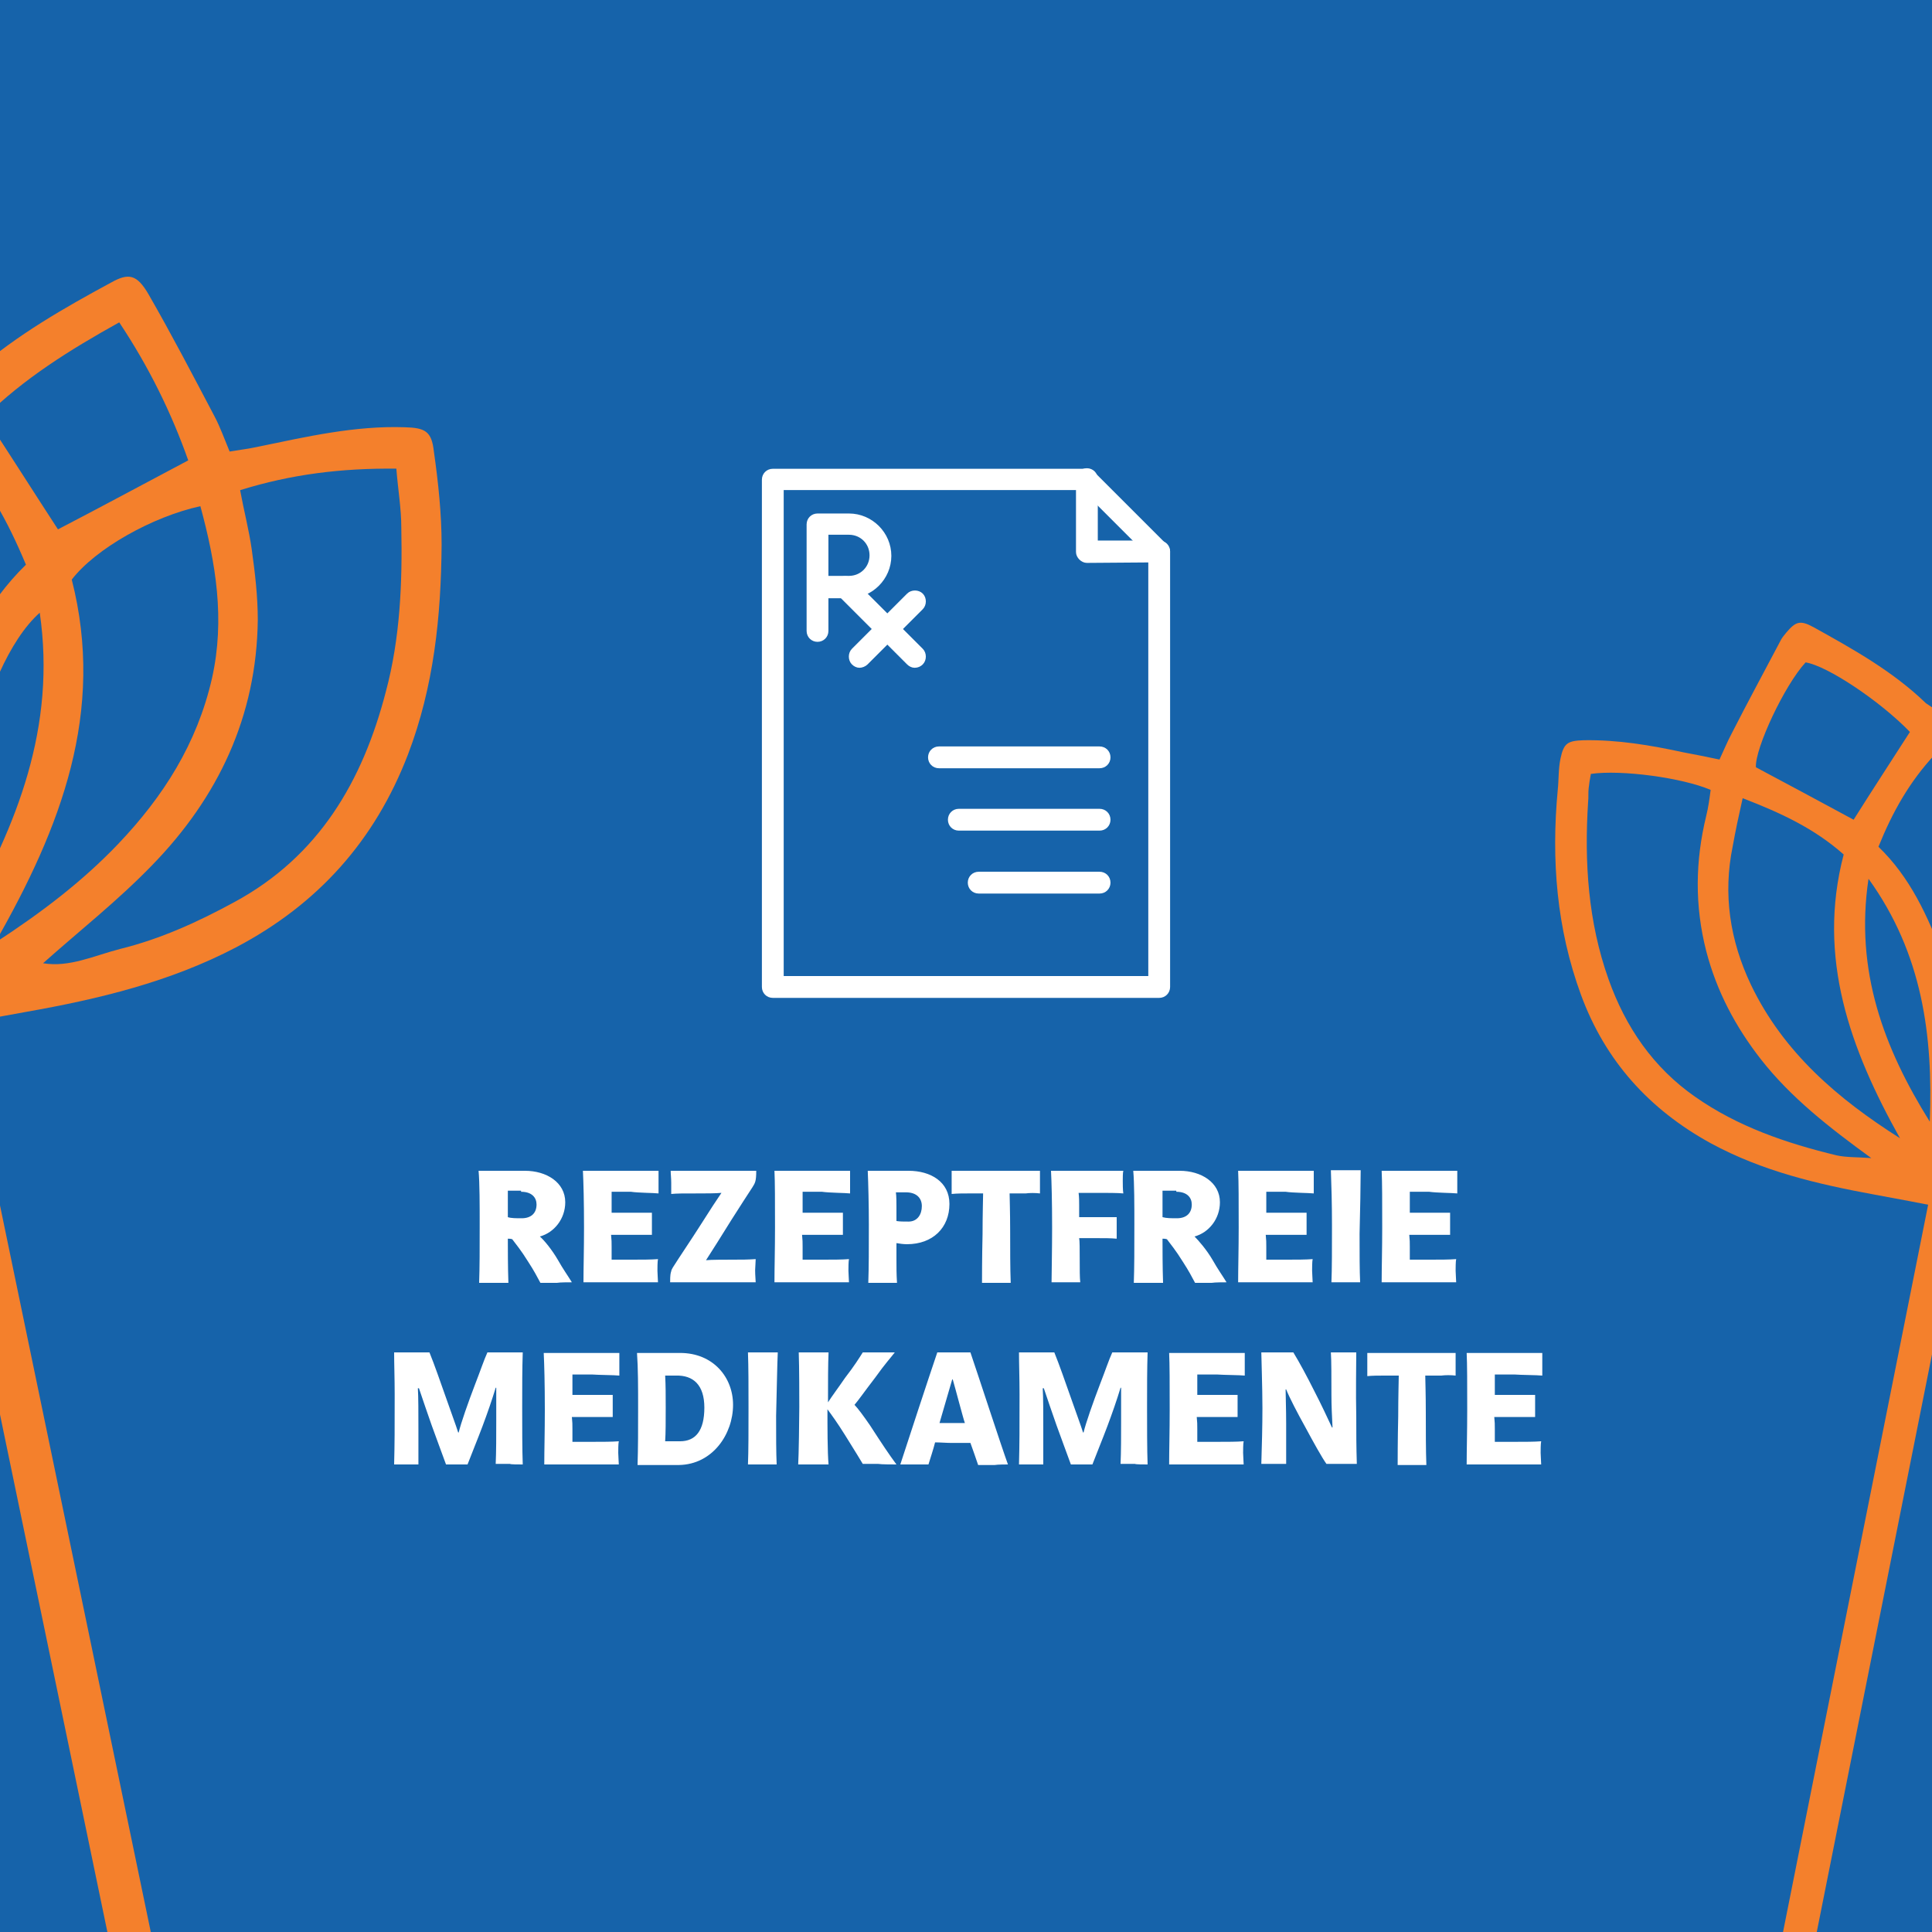 <?xml version="1.0" encoding="utf-8"?>
<!-- Generator: Adobe Illustrator 22.1.0, SVG Export Plug-In . SVG Version: 6.00 Build 0)  -->
<svg version="1.1" id="Ebene_1" xmlns="http://www.w3.org/2000/svg" xmlns:xlink="http://www.w3.org/1999/xlink" x="0px" y="0px"
	 viewBox="0 0 350 350" style="enable-background:new 0 0 350 350;" xml:space="preserve">
<style type="text/css">
	.st0{fill:#1663AA;}
	.st1{clip-path:url(#SVGID_2_);fill:#F4802C;}
	.st2{clip-path:url(#SVGID_2_);fill:none;stroke:#F4802C;stroke-width:7.697;}
	.st3{fill:#FFFFFF;}
	.st4{fill:none;stroke:#FFFFFF;stroke-width:0.75;stroke-miterlimit:10;}
	.st5{clip-path:url(#SVGID_4_);fill:#F4802C;}
	.st6{clip-path:url(#SVGID_4_);fill:none;stroke:#F4802C;stroke-width:5.992;}
</style>
<rect class="st0" width="350" height="350"/>
<g>
	<defs>
		<rect id="SVGID_1_" width="350" height="350"/>
	</defs>
	<clipPath id="SVGID_2_">
		<use xlink:href="#SVGID_1_"  style="overflow:visible;"/>
	</clipPath>
	<path class="st1" d="M72.7,95.6c0.2,10-0.2,20-2.8,29.7c-4.2,16.2-12.1,29.8-27.4,38.1c-6.6,3.6-13.4,6.7-20.7,8.5
		c-4.7,1.2-9.2,3.4-14,2.6c6.5-5.8,13.5-11.3,19.7-17.7c12-12.3,19-27,19.2-44.5c0-4.3-0.5-8.5-1.1-12.8c-0.5-3.5-1.4-6.9-2.1-10.7
		c9.3-2.9,18.4-4,28.3-3.9C72.1,88.7,72.7,92.1,72.7,95.6 M-0.9,170.8c12-21,20-41.9,13.9-65.8c4.3-5.6,14.6-11.4,23.3-13.3
		c2.8,10.3,4.5,20.5,2.1,31.2c-2.7,11.8-8.8,21.4-17,30C15,159.6,7.7,165.2-0.9,170.8 M7.2,111c3,20.7-4.1,38.4-13.9,55.7
		C-10,152.9-3.9,120.9,7.2,111 M-8.3,81.1c5.9,6.3,9.7,13.3,13,21.2c-7.2,7-11.5,15.9-15.1,25.9c-2-4.9-3.5-9.2-5.5-13.2
		c-2-3.9-4.5-7.6-7.1-11.9C-20,95-15.2,87.6-8.3,81.1 M-15.2,163.9c-8-16.4-13-32.5-10.2-50.2C-16,129-14,145.7-15.2,163.9
		 M-33.2,133.1c-7.6-7.9-14.8-14.6-24.3-18.1c-0.2-8.6,0.7-16.7,3.7-25c8.7,3.6,15.9,8.6,22.4,15.1C-34,114-34,123-33.2,133.1
		 M-56.8,122.8c18.5,11.2,28.1,27.8,35.2,46.4C-38,157.7-51.3,143.8-56.8,122.8 M-72.3,156.1c-8.5-7.6-14.2-16.8-16.5-28
		c-0.7-3.6-1.5-7.1-2.3-11.2c9.6-0.3,18.1,0,26.7,2.9c3.6,24.6,19.1,41.2,37.9,55.6C-43.3,172.6-59.2,167.7-72.3,156.1 M-38.5,184.8
		c-11.9,1.9-23.8,2.8-35.6,0.3c-11.7-2.4-21.2-8.6-29.2-17.3c-9.6-10.5-15.8-22.9-20.5-36.1c-0.4-1-0.8-2-1.2-3
		c-0.3-1-0.5-2-0.9-3.2c6.1-3.7,20-7.5,27.2-7.5c0.5,1.9,1.1,3.9,1.4,6c1.8,10.6,5.7,20.3,12.3,28.9c5.9,7.7,13.2,13.6,21.6,18.2
		c9.9,5.5,20.7,8.4,32.6,11.2C-33.9,183.4-36.2,184.5-38.5,184.8 M-89.9,82.1c5-1.2,19.4,1.5,28.7,5.4c-1.4,7.9-2.7,15.9-4.1,23.9
		c-8.5-0.8-17-1.6-25.7-2.4C-92.9,105.2-92.4,88.9-89.9,82.1 M-37,57.1c9,5,15.9,11.4,23.1,17.7c-5.2,7.5-10.2,14.6-15.3,22
		c-3.5-2.5-6.9-5.2-10.7-7.6c-3.6-2.3-7.4-4.1-11.5-6.3C-47.3,73.8-43.1,65.3-37,57.1 M21.6,58.4c5.4,8.1,9.5,16.5,12.5,25
		c-8.3,4.4-15.9,8.5-23.6,12.5C6.2,89.3,1.9,82.5-2.7,75.5C4.3,68.6,12.6,63.4,21.6,58.4 M73.3,77.4c-9-0.3-17.7,1.7-26.4,3.5
		c-1.8,0.4-3.5,0.6-5.3,0.9c-1-2.4-1.7-4.4-2.7-6.3c-3.9-7.4-7.8-14.9-12-22.2c-2.1-3.6-3.6-3.9-6.8-2.1
		c-8.5,4.6-16.9,9.4-24.3,15.8c-1.2,1.1-2.5,2.2-3.3,2.9c-7.2-5.3-13.9-10.3-20.7-15.3c-2.6-1.9-5.3-3.7-7.9-5.5
		c-0.9-0.6-1.8-0.7-2.6-0.6c-0.7,0.1-1.3,0.5-2,1.5c-0.9,1.4-1.7,2.9-2.6,4.3c-3.7,6-7.5,12-11.1,18c-1.5,2.6-2.6,5.4-3.9,8.1
		c-1.1-0.2-1.7-0.3-2.3-0.5c-10-3.9-20.6-5-31.1-6.1c-3.4-0.4-4.3,0.4-5.3,3.7c-0.2,0.6-0.4,1.2-0.4,1.8c-0.7,8.2-1.4,16.5-2.1,24.7
		c-0.2,2.1-0.1,4.2-0.2,6.7c-2.9,0.6-5.6,1.2-8.3,1.7c-7.7,1.4-15.3,3.2-22.5,6.5c-3.4,1.5-4.1,2.4-3.3,6c0.5,2.4,1.5,4.6,2.2,7
		c4.9,15.6,12.3,29.7,23.6,41.7c11.2,11.9,25,18.4,41.3,20c13.7,1.3,26.5-0.9,39.7-3.8c11.8-2.6,20-4.4,31.8-6.5
		c13-2.3,26-5.4,38-11.7c14.8-7.8,25.1-19.3,31.1-34.9c4.7-12.3,6-25,6.1-38c0-5.6-0.6-11.3-1.4-16.9C78.2,78.1,77,77.5,73.3,77.4"
		/>
	<line class="st2" x1="-13.2" y1="173.7" x2="29.9" y2="381.4"/>
</g>
<g>
	<path class="st3" d="M279.4,249.2c0-0.6,0-1.7,0-2.3c0-0.4,0-1.5,0-1.8c-1.9,0-4.3,0-6.1,0c-2.2,0-6.4,0-7.6,0
		c0.1,2,0.1,5.6,0.1,10.3c0,3.9-0.1,7.4-0.1,9.9c1.8,0,4.9,0,7.1,0c2.2,0,5.3,0,6.4,0c0-0.4-0.1-1.6-0.1-2.1c0-0.4,0-1.7,0.1-2.1
		c-1.2,0.1-3,0.1-4.6,0.1c-2.1,0-2.8,0-3.8,0c0-0.7,0-1.6,0-2.3c0-1,0-1.1-0.1-2.2c0.8,0,1.2,0,3.1,0c1.6,0,3.2,0,4.3,0
		c0-0.3,0-1.5,0-2c0-0.4,0-1.6,0-2c-0.5,0-2.1,0-4.1,0c-1.6,0-2.3,0-3.2,0c0-0.8,0-1.5,0-2.1c0-0.6,0-0.9,0-1.6c0.4,0,1.2,0,3.5,0
		C275.6,249.1,278.4,249.1,279.4,249.2 M263.7,249.2c0-0.6,0-1.3,0-1.9c0-0.9,0-1.9,0-2.2c-2.4,0-5.8,0-8,0c-2.2,0-5.5,0-8,0
		c0,0.5,0,1.4,0,2.2c0,0.4,0,1.6,0,2c0.9-0.1,2.1-0.1,3.1-0.1c1,0,1.9,0,2.6,0c0,0.6-0.1,3.8-0.1,7.4c-0.1,4.1-0.1,8.4-0.1,8.8
		c0.4,0,2.1,0,2.6,0c0.7,0,2,0,2.6,0c-0.1-2.6-0.1-6.2-0.1-9.4c0-3.4-0.1-6.4-0.1-6.8c0.5,0,1.7,0,2.9,0
		C261.8,249.1,262.9,249.1,263.7,249.2 M245.7,245c-0.4,0-1.5,0-1.9,0c-0.4,0-2.3,0-2.7,0c0.1,1.3,0.1,4.8,0.1,7.7
		c0,1.9,0.1,4,0.2,5.9h-0.1c-0.8-1.7-1.9-4.1-3.2-6.6c-1.3-2.6-2.7-5.2-3.8-7c-0.3,0-2.6,0-3,0c-0.5,0-2.3,0-2.8,0
		c0,0.8,0.2,6.4,0.2,10.1c0,3.2-0.1,6.9-0.2,10.1c0.7,0,2,0,2.3,0c0.4,0,1.8,0,2.2,0c0-2.4,0-4,0-7.3c0-2.6-0.1-5.2-0.1-6.2l0.1,0
		c0.6,1.5,2,4.2,3.5,6.9c1.4,2.6,3,5.5,3.8,6.6c0.4,0,2.3,0,2.6,0c0.3,0,2.5,0,2.9,0c-0.1-3.4-0.1-5.3-0.1-8.5
		C245.6,252.3,245.7,246.9,245.7,245 M225.5,249.2c0-0.6,0-1.7,0-2.3c0-0.4,0-1.5,0-1.8c-1.9,0-4.3,0-6.1,0c-2.2,0-6.4,0-7.6,0
		c0.1,2,0.1,5.6,0.1,10.3c0,3.9-0.1,7.4-0.1,9.9c1.8,0,4.9,0,7.1,0c2.2,0,5.3,0,6.4,0c0-0.4-0.1-1.6-0.1-2.1c0-0.4,0-1.7,0.1-2.1
		c-1.2,0.1-3,0.1-4.6,0.1c-2.1,0-2.8,0-3.8,0c0-0.7,0-1.6,0-2.3c0-1,0-1.1-0.1-2.2c0.8,0,1.2,0,3.1,0c1.6,0,3.2,0,4.3,0
		c0-0.3,0-1.5,0-2c0-0.4,0-1.6,0-2c-0.5,0-2.1,0-4.1,0c-1.6,0-2.3,0-3.2,0c0-0.8,0-1.5,0-2.1c0-0.6,0-0.9,0-1.6c0.4,0,1.2,0,3.5,0
		C221.8,249.1,224.6,249.1,225.5,249.2 M207.9,265.3c-0.1-2.6-0.1-7-0.1-10.4c0-3.8,0-6.9,0.1-9.9c-0.4,0-2.3,0-2.8,0
		c-0.6,0-3.2,0-3.6,0c-0.6,1.3-1.3,3.4-2.2,5.7c-1.3,3.4-2.6,7.1-3,8.8h-0.1c-0.4-1.3-1.2-3.4-2.1-6c-1.1-3.1-2.2-6.3-3.1-8.5
		c-0.4,0-2.9,0-3.5,0c-0.6,0-2.3,0-2.9,0c0,2,0.1,4.7,0.1,7.6c0,6.4,0,8.9-0.1,12.7c0.4,0,2,0,2.4,0c0.4,0,1.7,0,2,0
		c0-1.8,0-4.2,0-6.4c0-2.8,0-5.9-0.1-7.4h0.2c0.7,2.1,1.5,4.4,2.3,6.7c0.9,2.5,1.8,4.9,2.6,7.1c0.5,0,2.1,0,2.3,0s1.2,0,1.6,0
		c0.8-2.1,1.8-4.5,2.7-6.9c0.9-2.4,1.7-4.7,2.4-7h0.1c0,1.3,0,3.6,0,6c0,2.7,0,5.6-0.1,7.8c0.4,0,2.2,0,2.6,0
		C205.8,265.3,207.1,265.3,207.9,265.3 M174.8,257.8c-0.5,0-1.5,0-2.2,0c-0.7,0-1.7,0-2.4,0c0.6-2.1,1.8-6.2,2.3-7.9h0.1
		C173.1,251.6,174.5,257,174.8,257.8 M182.6,265.3c-1.2-3.3-5.4-16.2-6.8-20.3c-0.5,0-2.4,0-2.9,0c-0.5,0-2.5,0-3.1,0
		c-1.4,4.1-5.6,16.9-6.7,20.3c0.4,0,2.1,0,2.5,0c0.4,0,2.2,0,2.6,0c0.4-1.3,0.9-2.8,1.2-4c0.9,0,2.1,0.1,2.9,0.1c0.7,0,2.8,0,3.5,0
		c0.4,1.1,1,2.8,1.4,4c0.3,0,2.4,0,3,0C180.8,265.3,182.2,265.3,182.6,265.3 M162.4,265.3c-1.4-1.9-2.4-3.4-4.8-7.1
		c-1.1-1.6-2.2-3.1-2.8-3.7c0.7-0.8,1.8-2.4,3.8-5c1.7-2.4,2.9-3.7,3.5-4.5c-0.9,0-2.3,0-3.4,0c-0.7,0-1.5,0-2.4,0
		c-0.7,1.1-1.5,2.4-3.2,4.6c-1.3,1.9-2.3,3.2-3.2,4.6H150c0-3.8,0-7,0.1-9.2c-0.8,0-2,0-2.5,0c-0.5,0-2.1,0-2.9,0
		c0.1,2.6,0.1,8.3,0.1,9.9c0,2-0.1,9-0.2,10.4c0.5,0,2.3,0,2.9,0c0.6,0,2,0,2.6,0c-0.2-2.1-0.2-7.1-0.2-10c0.8,1.1,1.7,2.3,3.2,4.7
		c2,3.2,2.6,4.2,3.2,5.2c1,0,2,0,2.8,0C159.7,265.3,161.7,265.3,162.4,265.3 M140.9,245c-0.4,0-1.9,0-2.7,0c-0.6,0-2.2,0-2.7,0
		c0.1,2.6,0.1,6.1,0.1,10c0,3.9,0,8.1-0.1,10.3c0.4,0,2.1,0,2.6,0c0.6,0,2.3,0,2.6,0c-0.1-2.2-0.1-5-0.1-8.8
		C140.7,253,140.8,246.9,140.9,245 M127.6,255c0,4.2-1.6,6.1-4.4,6.1h-2.7c0.1-1.4,0.1-3.8,0.1-6.1c0-2.2,0-4.1-0.1-5.8h1.9
		C125.6,249.1,127.6,250.9,127.6,255 M132.8,254.5c0-5-3.6-9.4-9.6-9.4h-7.8c0.2,2.8,0.2,6.1,0.2,10c0,4,0,7.2-0.1,10.3h7.5
		C129.1,265.3,132.8,259.8,132.8,254.5 M112.2,249.2c0-0.6,0-1.7,0-2.3c0-0.4,0-1.5,0-1.8c-1.9,0-4.3,0-6.1,0c-2.2,0-6.4,0-7.6,0
		c0.1,2,0.2,5.6,0.2,10.3c0,3.9-0.1,7.4-0.1,9.9c1.8,0,4.9,0,7.1,0c2.2,0,5.3,0,6.4,0c0-0.4-0.1-1.6-0.1-2.1c0-0.4,0-1.7,0.1-2.1
		c-1.2,0.1-3,0.1-4.6,0.1c-2.1,0-2.8,0-3.8,0c0-0.7,0-1.6,0-2.3c0-1,0-1.1-0.1-2.2c0.8,0,1.2,0,3.1,0c1.6,0,3.2,0,4.3,0
		c0-0.3,0-1.5,0-2c0-0.4,0-1.6,0-2c-0.5,0-2.1,0-4.1,0c-1.6,0-2.3,0-3.2,0c0-0.8,0-1.5,0-2.1c0-0.6,0-0.9,0-1.6c0.4,0,1.2,0,3.5,0
		C108.5,249.1,111.3,249.1,112.2,249.2 M94.7,265.3c-0.1-2.6-0.1-7-0.1-10.4c0-3.8,0-6.9,0.1-9.9c-0.5,0-2.3,0-2.8,0
		c-0.6,0-3.2,0-3.6,0c-0.6,1.3-1.3,3.4-2.2,5.7c-1.3,3.4-2.6,7.1-3,8.8h-0.1c-0.4-1.3-1.2-3.4-2.1-6c-1.1-3.1-2.2-6.3-3.1-8.5
		c-0.4,0-2.9,0-3.5,0c-0.6,0-2.3,0-2.9,0c0,2,0.1,4.7,0.1,7.6c0,6.4,0,8.9-0.1,12.7c0.4,0,2,0,2.4,0c0.4,0,1.7,0,2,0
		c0-1.8,0-4.2,0-6.4c0-2.8,0-5.9-0.1-7.4h0.2c0.7,2.1,1.5,4.4,2.3,6.7c0.9,2.5,1.8,4.9,2.6,7.1c0.5,0,2.1,0,2.3,0c0.3,0,1.2,0,1.6,0
		c0.8-2.1,1.8-4.5,2.7-6.9c0.9-2.4,1.7-4.7,2.4-7h0.1c0,1.3,0,3.6,0,6c0,2.7,0,5.6-0.1,7.8c0.5,0,2.2,0,2.6,0
		C92.5,265.3,93.9,265.3,94.7,265.3"/>
	<path class="st3" d="M264,216.2c0-0.6,0-1.7,0-2.3c0-0.4,0-1.5,0-1.8c-1.9,0-4.3,0-6.1,0c-2.2,0-6.4,0-7.6,0
		c0.1,2,0.1,5.6,0.1,10.3c0,3.9-0.1,7.4-0.1,9.9c1.8,0,4.9,0,7.1,0c2.2,0,5.3,0,6.4,0c0-0.4-0.1-1.6-0.1-2.1c0-0.4,0-1.7,0.1-2.1
		c-1.2,0.1-3,0.1-4.6,0.1c-2.1,0-2.8,0-3.8,0c0-0.7,0-1.6,0-2.3c0-1,0-1.1-0.1-2.2c0.8,0,1.2,0,3.1,0c1.6,0,3.2,0,4.3,0
		c0-0.3,0-1.5,0-2c0-0.4,0-1.6,0-2c-0.5,0-2.1,0-4.1,0c-1.6,0-2.3,0-3.2,0c0-0.8,0-1.5,0-2.1c0-0.6,0-0.9,0-1.7c0.5,0,1.2,0,3.5,0
		C260.3,216.1,263,216.1,264,216.2 M246.5,212c-0.5,0-1.9,0-2.7,0c-0.6,0-2.2,0-2.7,0c0.1,2.6,0.2,6.1,0.2,10c0,3.9,0,8.1-0.1,10.3
		c0.4,0,2.1,0,2.6,0c0.6,0,2.3,0,2.6,0c-0.1-2.2-0.1-5-0.1-8.8C246.4,220,246.5,213.9,246.5,212 M238,216.2c0-0.6,0-1.7,0-2.3
		c0-0.4,0-1.5,0-1.8c-1.9,0-4.3,0-6.1,0c-2.2,0-6.4,0-7.6,0c0.1,2,0.1,5.6,0.1,10.3c0,3.9-0.1,7.4-0.1,9.9c1.8,0,4.9,0,7.1,0
		c2.2,0,5.3,0,6.4,0c0-0.4-0.1-1.6-0.1-2.1c0-0.4,0-1.7,0.1-2.1c-1.2,0.1-3,0.1-4.6,0.1c-2.1,0-2.8,0-3.8,0c0-0.7,0-1.6,0-2.3
		c0-1,0-1.1-0.1-2.2c0.8,0,1.2,0,3.1,0c1.6,0,3.2,0,4.3,0c0-0.3,0-1.5,0-2c0-0.4,0-1.6,0-2c-0.5,0-2.1,0-4.1,0c-1.6,0-2.3,0-3.2,0
		c0-0.8,0-1.5,0-2.1c0-0.6,0-0.9,0-1.7c0.4,0,1.2,0,3.5,0C234.2,216.1,237,216.1,238,216.2 M213.1,215.9c2,0,2.8,1.1,2.8,2.3
		c0,1.6-1,2.5-2.7,2.5c-1,0-1.9,0-2.6-0.2c0-0.5,0-1.5,0-2.2c0-0.7,0-1.8,0-2.6H213.1z M222.2,232.3c-0.8-1.3-1.6-2.4-2.5-4
		c-1.1-1.9-2.6-3.6-3.3-4.3c2.6-0.7,4.6-3.2,4.6-6.2c0-3.6-3.4-5.7-7.3-5.7h-8.4c0.2,2.2,0.2,6.3,0.2,9.7c0,4.6,0,7.7-0.1,10.6
		c0.6,0,2.3,0,2.8,0c0.7,0,2.1,0,2.5,0c-0.1-2.7-0.1-6.4-0.1-8c0.2,0,0.5,0,0.8,0.1c0.6,0.8,1.6,2,2.9,4.1c1.1,1.7,1.5,2.5,2.2,3.8
		c0.9,0,2.4,0,3,0C220.1,232.3,221.7,232.3,222.2,232.3 M203.5,216.2c-0.1-0.6-0.1-1.8-0.1-2.3c0-0.4,0-1.5,0.1-1.8
		c-3,0-4.7,0-6.5,0c-2.2,0-5.4,0-6.6,0c0.1,1.8,0.2,5.6,0.2,10.3c0,3.9-0.1,9-0.1,9.9c0.7,0,1.8,0,2.6,0c0.9,0,2.2,0,2.6,0
		c-0.1-0.8-0.1-2.3-0.1-4.2c0-1.7,0-3.4-0.1-3.8c0.8,0,1.8,0,3.1,0c1.6,0,2.6,0,3.7,0.1c0-0.3,0-1.6,0-2c0-0.4,0-1.5,0-1.9
		c-0.5,0-2.6,0-3.5,0c-1.2,0-2.2,0-3.3,0c0-0.9,0-1.5,0-2.2c0-0.6,0-1.4-0.1-2.2c0.4,0,1.4,0,3.6,0
		C200.4,216.1,202.6,216.1,203.5,216.2 M188.4,216.2c0-0.6,0-1.3,0-1.9c0-0.9,0-1.9,0-2.2c-2.4,0-5.8,0-8,0c-2.2,0-5.5,0-8,0
		c0,0.5,0,1.4,0,2.2c0,0.4,0,1.6,0,2c0.9-0.1,2.1-0.1,3.1-0.1c1,0,1.9,0,2.6,0c0,0.6-0.1,3.8-0.1,7.4c-0.1,4.1-0.1,8.4-0.1,8.8
		c0.4,0,2.1,0,2.6,0c0.7,0,2,0,2.6,0c-0.1-2.6-0.1-6.2-0.1-9.4c0-3.4-0.1-6.4-0.1-6.8c0.5,0,1.7,0,2.9,0
		C186.5,216.1,187.6,216.1,188.4,216.2 M164.1,216c2,0,2.9,1.1,2.9,2.5c0,1.5-0.8,2.8-2.4,2.8c-1,0-1.5,0-2.2-0.1c0-0.6,0-1.8,0-2.5
		c0-0.7,0-2-0.1-2.7H164.1z M172,218.1c0-4-3.4-6-7.4-6h-7.4c0.1,2.2,0.2,6.3,0.2,9.7c0,4.6,0,7.7-0.1,10.6c0.7,0,2.1,0,2.5,0
		c0.7,0,2.4,0,2.7,0c-0.1-1.6-0.1-2.7-0.1-4.3c0-1.3,0-1.7,0-2.9c0.5,0.1,1.3,0.2,1.9,0.2C169,225.4,172,222.4,172,218.1 M154,216.2
		c0-0.6,0-1.7,0-2.3c0-0.4,0-1.5,0-1.8c-1.9,0-4.3,0-6.1,0c-2.2,0-6.4,0-7.6,0c0.1,2,0.1,5.6,0.1,10.3c0,3.9-0.1,7.4-0.1,9.9
		c1.8,0,4.9,0,7.1,0c2.2,0,5.3,0,6.4,0c0-0.4-0.1-1.6-0.1-2.1c0-0.4,0-1.7,0.1-2.1c-1.2,0.1-3,0.1-4.6,0.1c-2.1,0-2.8,0-3.8,0
		c0-0.7,0-1.6,0-2.3c0-1,0-1.1-0.1-2.2c0.8,0,1.2,0,3.1,0c1.6,0,3.2,0,4.3,0c0-0.3,0-1.5,0-2c0-0.4,0-1.6,0-2c-0.5,0-2.1,0-4.1,0
		c-1.6,0-2.3,0-3.2,0c0-0.8,0-1.5,0-2.1c0-0.6,0-0.9,0-1.7c0.4,0,1.2,0,3.5,0C150.3,216.1,153.1,216.1,154,216.2 M136.9,228.1
		c-1.5,0.1-2.5,0.1-4.1,0.1c-1,0-4.2,0-4.9,0.1c1.1-1.7,2.8-4.4,4.6-7.3c1.6-2.5,3-4.7,3.8-5.9c0.5-0.8,0.7-1.1,0.7-3
		c-0.9,0-4.6,0-8.2,0c-2.5,0-6.6,0-7.3,0c0,0.6,0.1,1.3,0.1,2.2c0,0.9,0,1.4,0,2c1-0.1,2-0.1,5.2-0.1c1.1,0,2.8,0,3.9-0.1
		c-0.5,0.7-2.2,3.3-4.1,6.3c-1.2,1.9-3.7,5.6-4.7,7.2c-0.1,0.2-0.3,0.5-0.3,0.7c-0.1,0.3-0.2,0.6-0.2,2c2.3,0,5.2,0,8.2,0
		c3.4,0,6.6,0,7.3,0c0-0.4-0.1-1.2-0.1-2.2C136.8,229.7,136.9,228.6,136.9,228.1 M119.3,216.2c0-0.6,0-1.7,0-2.3c0-0.4,0-1.5,0-1.8
		c-1.9,0-4.3,0-6.1,0c-2.2,0-6.4,0-7.6,0c0.1,2,0.2,5.6,0.2,10.3c0,3.9-0.1,7.4-0.1,9.9c1.8,0,4.9,0,7.1,0c2.2,0,5.3,0,6.4,0
		c0-0.4-0.1-1.6-0.1-2.1c0-0.4,0-1.7,0.1-2.1c-1.2,0.1-3,0.1-4.6,0.1c-2.1,0-2.8,0-3.8,0c0-0.7,0-1.6,0-2.3c0-1,0-1.1-0.1-2.2
		c0.8,0,1.2,0,3.1,0c1.6,0,3.2,0,4.3,0c0-0.3,0-1.5,0-2c0-0.4,0-1.6,0-2c-0.5,0-2.1,0-4.1,0c-1.6,0-2.3,0-3.2,0c0-0.8,0-1.5,0-2.1
		c0-0.6,0-0.9,0-1.7c0.4,0,1.2,0,3.5,0C115.6,216.1,118.4,216.1,119.3,216.2 M94.4,215.9c2,0,2.8,1.1,2.8,2.3c0,1.6-1,2.5-2.7,2.5
		c-1,0-1.9,0-2.5-0.2c0-0.5,0-1.5,0-2.2c0-0.7,0-1.8,0-2.6H94.4z M103.6,232.3c-0.8-1.3-1.6-2.4-2.5-4c-1.1-1.9-2.5-3.6-3.3-4.3
		c2.6-0.7,4.6-3.2,4.6-6.2c0-3.6-3.4-5.7-7.3-5.7h-8.4c0.2,2.2,0.2,6.3,0.2,9.7c0,4.6,0,7.7-0.1,10.6c0.6,0,2.3,0,2.8,0
		c0.7,0,2.1,0,2.5,0c-0.1-2.7-0.1-6.4-0.1-8c0.2,0,0.5,0,0.8,0.1c0.6,0.8,1.6,2,2.9,4.1c1.1,1.7,1.5,2.5,2.2,3.8c0.9,0,2.4,0,3,0
		C101.4,232.3,103,232.3,103.6,232.3"/>
	<path class="st3" d="M210,180.4h-70c-0.9,0-1.6-0.7-1.6-1.6v-19.2c0-0.9,3.2-0.9,3.2,0v17.6h66.8v-76.6l-12.2-12.2h-54.6v74.1
		c0,0.9-3.2,0.9-3.2,0V86.9c0-0.9,0.7-1.6,1.6-1.6h56.9c0.4,0,0.8,0.2,1.1,0.5l13.1,13.1c0.3,0.3,0.5,0.7,0.5,1.1v78.8
		C211.6,179.7,210.9,180.4,210,180.4"/>
	<path class="st4" d="M210,180.4h-70c-0.9,0-1.6-0.7-1.6-1.6v-19.2c0-0.9,3.2-0.9,3.2,0v17.6h66.8v-76.6l-12.2-12.2h-54.6v74.1
		c0,0.9-3.2,0.9-3.2,0V86.9c0-0.9,0.7-1.6,1.6-1.6h56.9c0.4,0,0.8,0.2,1.1,0.5l13.1,13.1c0.3,0.3,0.5,0.7,0.5,1.1v78.8
		C211.6,179.7,210.9,180.4,210,180.4z"/>
	<path class="st3" d="M196.9,101.6c-0.4,0-0.8-0.2-1.1-0.5c-0.3-0.3-0.5-0.7-0.5-1.1l0-13.2c0-0.9,0.7-1.6,1.6-1.6h0
		c0.9,0,1.6,0.7,1.6,1.6l0,11.5l11.5,0c0.9,0,1.6,0.7,1.6,1.6c0,0.9-0.7,1.6-1.6,1.6L196.9,101.6L196.9,101.6z"/>
	<path class="st4" d="M196.9,101.6c-0.4,0-0.8-0.2-1.1-0.5c-0.3-0.3-0.5-0.7-0.5-1.1l0-13.2c0-0.9,0.7-1.6,1.6-1.6h0
		c0.9,0,1.6,0.7,1.6,1.6l0,11.5l11.5,0c0.9,0,1.6,0.7,1.6,1.6c0,0.9-0.7,1.6-1.6,1.6L196.9,101.6L196.9,101.6z"/>
	<path class="st3" d="M199.2,138.8h-29.1c-0.9,0-1.6-0.7-1.6-1.6s0.7-1.6,1.6-1.6h29.1c0.9,0,1.6,0.7,1.6,1.6
		S200.1,138.8,199.2,138.8"/>
	<path class="st4" d="M199.2,138.8h-29.1c-0.9,0-1.6-0.7-1.6-1.6s0.7-1.6,1.6-1.6h29.1c0.9,0,1.6,0.7,1.6,1.6
		S200.1,138.8,199.2,138.8z"/>
	<path class="st3" d="M199.2,150.1h-25.5c-0.9,0-1.6-0.7-1.6-1.6s0.7-1.6,1.6-1.6h25.5c0.9,0,1.6,0.7,1.6,1.6
		S200.1,150.1,199.2,150.1"/>
	<path class="st4" d="M199.2,150.1h-25.5c-0.9,0-1.6-0.7-1.6-1.6s0.7-1.6,1.6-1.6h25.5c0.9,0,1.6,0.7,1.6,1.6
		S200.1,150.1,199.2,150.1z"/>
	<path class="st3" d="M199.2,161.5h-21.9c-0.9,0-1.6-0.7-1.6-1.6s0.7-1.6,1.6-1.6h21.9c0.9,0,1.6,0.7,1.6,1.6
		S200.1,161.5,199.2,161.5"/>
	<path class="st4" d="M199.2,161.5h-21.9c-0.9,0-1.6-0.7-1.6-1.6s0.7-1.6,1.6-1.6h21.9c0.9,0,1.6,0.7,1.6,1.6
		S200.1,161.5,199.2,161.5z"/>
	<path class="st3" d="M149.7,104.7h4.1c2.3,0,4.1-1.8,4.1-4.1c0-2.3-1.8-4.1-4.1-4.1h-4.1V104.7z M148.1,115.9
		c-0.9,0-1.6-0.7-1.6-1.6V95c0-0.9,0.7-1.6,1.6-1.6h5.7c4,0,7.3,3.3,7.3,7.3c0,4-3.3,7.3-7.3,7.3h-4.1v6.3
		C149.7,115.2,149,115.9,148.1,115.9"/>
	<path class="st4" d="M149.7,104.7h4.1c2.3,0,4.1-1.8,4.1-4.1c0-2.3-1.8-4.1-4.1-4.1h-4.1V104.7z M148.1,115.9
		c-0.9,0-1.6-0.7-1.6-1.6V95c0-0.9,0.7-1.6,1.6-1.6h5.7c4,0,7.3,3.3,7.3,7.3c0,4-3.3,7.3-7.3,7.3h-4.1v6.3
		C149.7,115.2,149,115.9,148.1,115.9z"/>
	<path class="st3" d="M165.7,120.6c-0.4,0-0.8-0.2-1.1-0.5L152,107.5c-0.6-0.6-0.6-1.7,0-2.3c0.6-0.6,1.7-0.6,2.3,0l12.6,12.6
		c0.6,0.6,0.6,1.7,0,2.3C166.6,120.4,166.2,120.6,165.7,120.6"/>
	<path class="st4" d="M165.7,120.6c-0.4,0-0.8-0.2-1.1-0.5L152,107.5c-0.6-0.6-0.6-1.7,0-2.3c0.6-0.6,1.7-0.6,2.3,0l12.6,12.6
		c0.6,0.6,0.6,1.7,0,2.3C166.6,120.4,166.2,120.6,165.7,120.6z"/>
	<path class="st3" d="M155.7,120.6c-0.4,0-0.8-0.2-1.1-0.5c-0.6-0.6-0.6-1.7,0-2.3l10-10c0.6-0.6,1.7-0.6,2.3,0
		c0.6,0.6,0.6,1.7,0,2.3l-10,10C156.6,120.4,156.1,120.6,155.7,120.6"/>
	<path class="st4" d="M155.7,120.6c-0.4,0-0.8-0.2-1.1-0.5c-0.6-0.6-0.6-1.7,0-2.3l10-10c0.6-0.6,1.7-0.6,2.3,0
		c0.6,0.6,0.6,1.7,0,2.3l-10,10C156.6,120.4,156.1,120.6,155.7,120.6z"/>
</g>
<g>
	<defs>
		<rect id="SVGID_3_" width="350" height="350"/>
	</defs>
	<clipPath id="SVGID_4_">
		<use xlink:href="#SVGID_3_"  style="overflow:visible;"/>
	</clipPath>
	<path class="st5" d="M439.5,179.2c-2.9,7.2-6.3,14.3-11,20.4c-7.9,10.3-17.7,17.6-31.2,18.9c-5.8,0.6-11.6,0.7-17.5-0.2
		c-3.8-0.6-7.6-0.4-10.8-2.4c6.4-2.2,13.1-4,19.5-6.7c12.3-5.2,21.8-13.6,27.3-26c1.3-3,2.2-6.3,3.1-9.5c0.7-2.6,1.1-5.3,1.7-8.3
		c7.6,0.8,14.4,2.7,21.5,5.8C441.2,174,440.5,176.7,439.5,179.2 M363.9,210.7c15-11.4,27.1-23.9,30-42.9c4.8-2.7,13.9-3.8,20.7-2.5
		c-1.1,8.2-3,16.1-8,23c-5.5,7.6-12.8,12.7-21.3,16.4C378.7,207.5,371.8,209.3,363.9,210.7 M387.9,170.2
		c-4.2,15.8-14.6,26.3-26.9,35.7C362.8,195.1,376.9,174,387.9,170.2 M385.9,144.1c2.3,6.3,2.9,12.5,2.8,19.2
		c-7.3,2.8-13.1,7.9-18.7,14c0.1-4.1,0.3-7.6,0.1-11.2c-0.2-3.4-0.9-6.8-1.5-10.6C373.3,150.5,379,146.7,385.9,144.1 M355.8,201.4
		c-0.8-14.2,0.5-27.3,8-39.1C365.8,176.1,362.1,188.7,355.8,201.4 M352.2,173.8c-3-8-6.2-14.9-11.9-20.4c2.5-6.2,5.6-11.8,10.3-16.8
		c5.2,5.2,8.8,11,11.5,17.6C357.5,159.9,354.7,166.3,352.2,173.8 M338.5,159.2c9.8,13.6,11.7,28.5,11.1,44
		C341.3,189.9,336,175.9,338.5,159.2 M317.2,178.4c-3.8-8-5.1-16.4-3.3-25.1c0.5-2.8,1.1-5.6,1.8-8.7c7,2.7,13,5.5,18.3,10.2
		c-4.9,18.7,1.2,35.3,10.2,51.4C333,199.1,323.1,190.7,317.2,178.4 M332.7,209.3c-9.1-2.2-17.9-5.2-25.6-10.6
		c-7.6-5.3-12.6-12.6-15.7-21.3c-3.7-10.4-4.4-21.2-3.7-32.1c0.1-0.8,0-1.7,0.1-2.5c0.1-0.8,0.2-1.6,0.4-2.6
		c5.5-0.8,16.6,0.7,21.7,2.9c-0.2,1.5-0.4,3.1-0.8,4.7c-2,8.2-2.1,16.3,0,24.5c1.9,7.3,5.3,13.7,9.9,19.6c5.4,6.9,12.3,12.3,20,17.9
		C336.4,209.6,334.5,209.7,332.7,209.3 M327.1,120c3.9,0.6,13.5,7,18.9,12.6c-3.4,5.3-6.8,10.5-10.2,15.9
		c-5.9-3.2-11.7-6.3-17.7-9.5C317.9,135.6,323.3,124.1,327.1,120 M372.6,118.2c4.9,6.3,7.9,13,11.2,19.7c-6,3.8-11.7,7.4-17.6,11.1
		c-1.7-2.8-3.4-5.9-5.3-8.7c-1.9-2.7-4.1-5.2-6.3-8C360.1,127.1,365.7,122.2,372.6,118.2 M414.2,136.9c1.4,7.4,1.8,14.8,1.3,21.7
		c-7.3,0.6-14,1.2-20.7,1.8c-1-6.1-2.1-12.3-3.2-18.7C398.7,139,406.3,137.8,414.2,136.9 M445.5,166.3c-6.4-2.9-13.2-4.2-20-5.5
		c-1.4-0.3-2.7-0.7-4.1-1c0-2,0.1-3.7,0-5.3c-0.6-6.5-1.1-13.1-1.9-19.6c-0.4-3.2-1.4-3.9-4.2-3.6c-7.5,0.7-15,1.6-22.2,3.9
		c-1.2,0.4-2.4,0.8-3.2,1.1c-3.5-6-6.9-11.6-10.2-17.3c-1.3-2.2-2.6-4.3-4-6.4c-0.5-0.7-1.1-1-1.7-1.2c-0.6-0.1-1.1,0-1.8,0.5
		c-1.1,0.8-2.1,1.6-3.2,2.3c-4.5,3.2-9,6.3-13.4,9.6c-1.9,1.4-3.5,3.1-5.2,4.6c-0.7-0.5-1.1-0.7-1.5-1c-6-5.8-13.2-9.8-20.4-13.8
		c-2.4-1.3-3.2-1-4.9,1c-0.3,0.4-0.6,0.7-0.9,1.2c-3,5.7-6.1,11.4-9,17.1c-0.8,1.5-1.4,3-2.2,4.7c-2.3-0.5-4.4-0.9-6.5-1.3
		c-6-1.3-11.9-2.3-18.1-2.2c-2.9,0.1-3.6,0.5-4.2,3.3c-0.4,1.9-0.3,3.8-0.5,5.7c-1.2,12.7-0.2,25.1,4.2,37.1
		c4.4,12,12.4,20.8,23.5,26.9c9.4,5.1,19.3,7.4,29.6,9.3c9.2,1.7,15.6,2.9,24.7,5c10,2.3,20.3,4,30.8,3.1c13-1.1,23.9-6.2,32.9-15.5
		c7.1-7.4,11.9-16.1,15.9-25.4c1.7-4,3-8.3,4.2-12.5C448.8,168.3,448.1,167.5,445.5,166.3"/>
	<line class="st6" x1="354.2" y1="209" x2="321.9" y2="370.9"/>
</g>
</svg>
